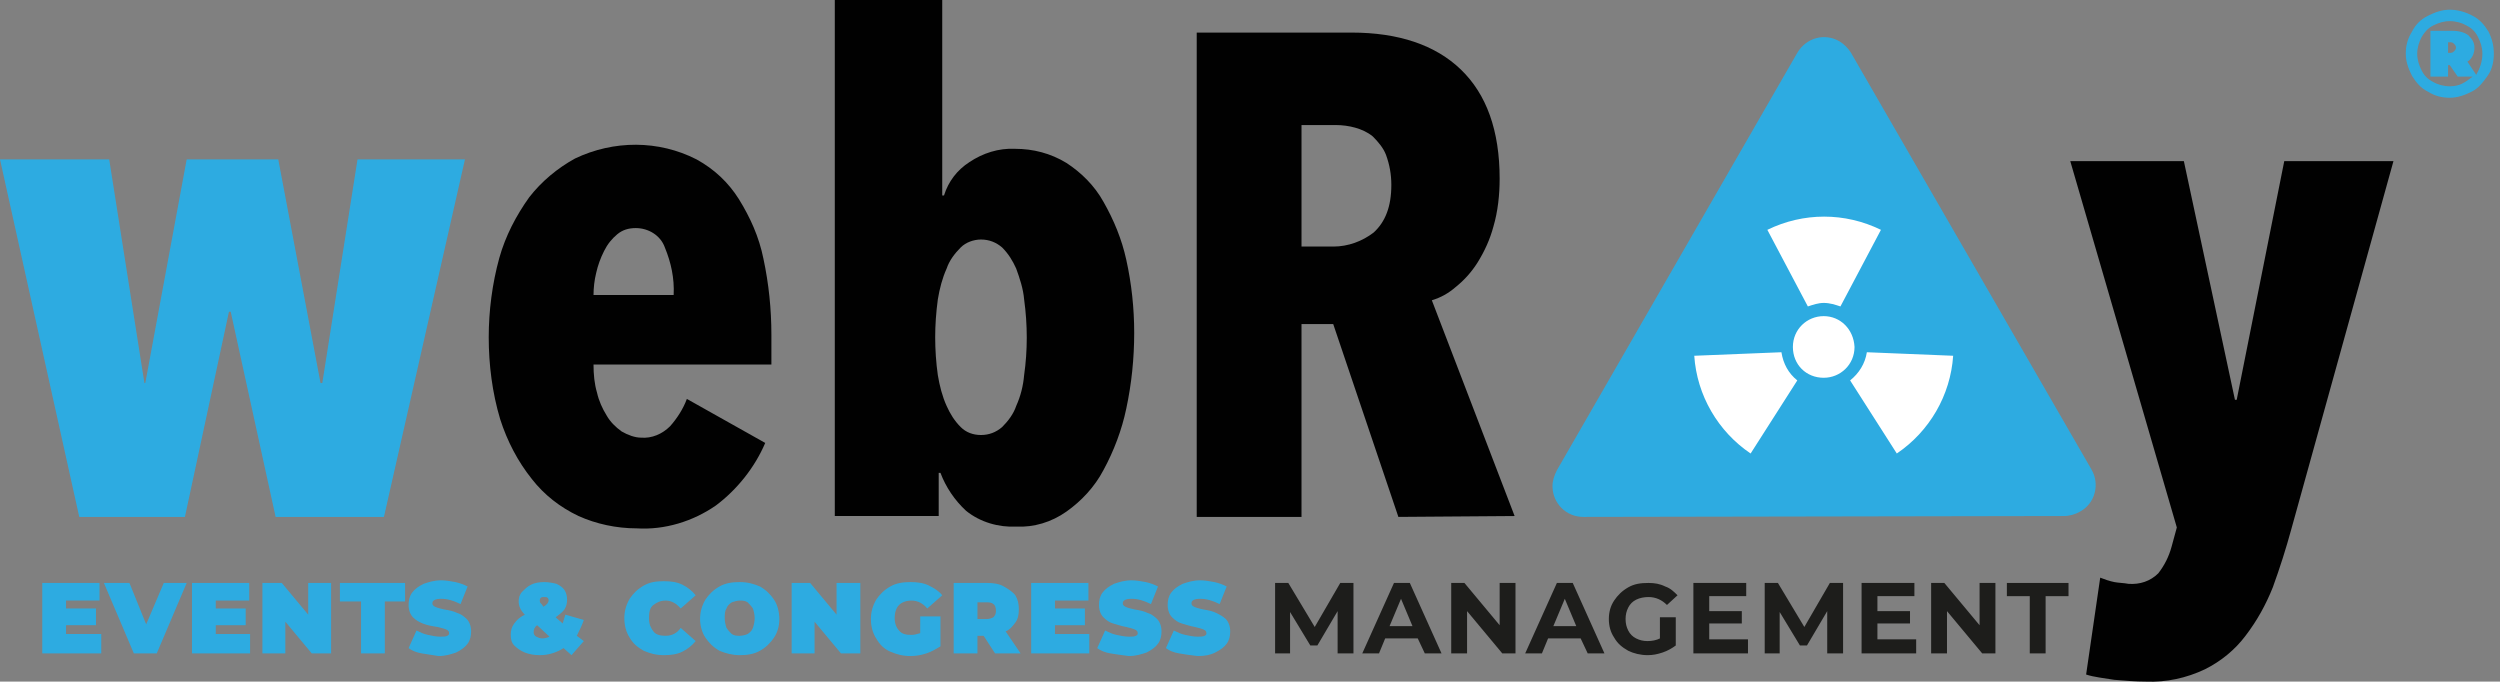 <?xml version="1.0" encoding="utf-8"?>
<!-- Generator: Adobe Illustrator 24.0.1, SVG Export Plug-In . SVG Version: 6.00 Build 0)  -->
<svg version="1.1" id="Livello_1" xmlns="http://www.w3.org/2000/svg" xmlns:xlink="http://www.w3.org/1999/xlink" x="0px" y="0px"
	 viewBox="0 0 283.9 77.4" style="enable-background:new 0 0 283.9 77.4;" xml:space="preserve">
<rect x="0" y="0" width="283.9" height="77.4" fill="#808080" stroke="none"/>
<style type="text/css">
	.st0{fill:#2DABE1;}
	.st1{fill:#FFFFFF;}
	.st2{fill:#010101;}
	.st3{fill:#1D1D1B;}
</style>
<title>logo</title>
<g id="_Gruppo_">
	<g id="_Gruppo_2">
		<path id="_Tracciato_" class="st0" d="M179.8,58.7c-2,0-3.5-1.6-3.5-3.5c0-0.6,0.2-1.2,0.5-1.8L204.1,6c1-1.7,3.1-2.3,4.8-1.3
			c0.5,0.3,1,0.8,1.3,1.3l27.3,47.3c1,1.7,0.4,3.9-1.3,4.8c-0.5,0.3-1.2,0.5-1.8,0.5L179.8,58.7z"/>
		<path id="_Tracciato_composto_" class="st1" d="M205.3,34.8l-4.6-8.7c4.1-2,8.8-2,12.9,0l-4.6,8.7c-0.6-0.2-1.2-0.4-1.9-0.4
			C206.5,34.4,205.9,34.6,205.3,34.8z M202.3,40l-9.9,0.4c0.3,4.5,2.7,8.6,6.4,11.1l5.3-8.3C203.1,42.4,202.5,41.3,202.3,40
			L202.3,40z M210.1,43.2l5.3,8.3c3.7-2.5,6.1-6.6,6.4-11.1L212,40C211.8,41.3,211.1,42.4,210.1,43.2L210.1,43.2z M207.1,35.9
			c-1.9,0-3.5,1.5-3.5,3.5s1.5,3.5,3.5,3.5c1.9,0,3.5-1.5,3.5-3.5c0,0,0,0,0,0C210.5,37.4,209,35.9,207.1,35.9L207.1,35.9z"/>
	</g>
</g>
<path class="st0" d="M43.6,58.7H31.3l-5.1-23.3H26l-5,23.3H9L0,18.1h12.4l4,25.4h0.1l4.7-25.4h10.4l4.8,25.4h0.2l4-25.4h12.2
	L43.6,58.7z"/>
<path class="st2" d="M67.4,41.4c0,1.1,0.1,2.2,0.4,3.2c0.2,0.9,0.6,1.8,1.1,2.6c0.4,0.7,1,1.3,1.7,1.8c0.7,0.4,1.5,0.7,2.2,0.7
	c1.2,0.1,2.4-0.4,3.3-1.3c0.8-0.9,1.5-2,1.9-3.1l8.9,5c-1.2,2.8-3.2,5.3-5.6,7.1c-2.6,1.8-5.8,2.8-9,2.6c-2.3,0-4.6-0.5-6.6-1.4
	c-2.1-1-3.9-2.4-5.3-4.2c-1.6-2-2.8-4.3-3.6-6.8c-0.9-3-1.3-6.2-1.3-9.3c0-3,0.4-6.1,1.2-9c0.7-2.5,1.9-4.8,3.4-6.9
	c1.4-1.8,3.2-3.3,5.2-4.4c4.4-2.1,9.5-2.1,13.8,0.1c2,1.1,3.6,2.6,4.8,4.5c1.3,2.1,2.3,4.3,2.8,6.8c0.6,2.8,0.9,5.7,0.9,8.6v3.4
	L67.4,41.4z M76.5,33.5c0.1-1.9-0.3-3.7-1-5.4c-0.5-1.4-1.9-2.2-3.3-2.2c-0.8,0-1.5,0.2-2.1,0.7c-0.6,0.5-1.1,1.1-1.5,1.9
	c-0.4,0.8-0.7,1.6-0.9,2.5c-0.2,0.8-0.3,1.7-0.3,2.5H76.5z"/>
<path class="st2" d="M94.8,0h12.2v22.2h0.2c0.5-1.6,1.5-2.9,2.9-3.8c1.5-1,3.3-1.6,5.2-1.5c2,0,4,0.5,5.8,1.6
	c1.7,1.1,3.2,2.6,4.2,4.4c1.2,2.1,2.1,4.3,2.6,6.6c0.6,2.7,0.9,5.5,0.9,8.3c0,2.9-0.3,5.8-0.9,8.6c-0.5,2.4-1.4,4.8-2.6,7
	c-1,1.9-2.5,3.5-4.2,4.7c-1.7,1.2-3.7,1.8-5.7,1.7c-2,0.1-4.1-0.5-5.7-1.8c-1.3-1.2-2.3-2.7-2.9-4.3h-0.2v4.9H94.8V0z M106.2,38.3
	c0,1.4,0.1,2.9,0.3,4.3c0.2,1.2,0.5,2.4,1,3.5c0.4,0.9,0.9,1.7,1.6,2.4c0.6,0.6,1.4,0.9,2.3,0.9c0.9,0,1.7-0.3,2.4-0.9
	c0.7-0.7,1.3-1.5,1.6-2.4c0.5-1.1,0.8-2.3,0.9-3.5c0.4-2.8,0.4-5.7,0-8.6c-0.1-1.2-0.5-2.4-0.9-3.5c-0.4-0.9-0.9-1.7-1.6-2.4
	c-0.7-0.6-1.5-0.9-2.4-0.9c-0.8,0-1.7,0.3-2.3,0.9c-0.7,0.7-1.3,1.5-1.6,2.4c-0.5,1.1-0.8,2.3-1,3.5
	C106.3,35.5,106.2,36.9,106.2,38.3z"/>
<path class="st2" d="M158.8,58.7l-7.4-21.9h-3.6v21.9h-11.9V3.7h17.6c5.3,0,9.5,1.4,12.4,4.2s4.4,6.9,4.4,12.4
	c0,1.8-0.2,3.7-0.7,5.4c-0.4,1.5-1,2.8-1.8,4.1c-0.7,1.1-1.5,2-2.5,2.8c-0.8,0.7-1.7,1.2-2.7,1.5l9.4,24.5L158.8,58.7z M158,21
	c0-1.2-0.2-2.3-0.6-3.4c-0.3-0.8-0.9-1.5-1.5-2.1c-0.6-0.5-1.3-0.8-2-1c-0.7-0.2-1.5-0.3-2.2-0.3h-3.9V28h3.6c1.7,0,3.3-0.6,4.6-1.6
	C157.3,25.2,158,23.5,158,21z"/>
<path class="st2" d="M260.2,60.1c-0.6,2.2-1.3,4.4-2.1,6.6c-0.8,2-1.8,3.8-3.1,5.5c-1.2,1.6-2.8,2.9-4.6,3.8c-2.1,1-4.4,1.5-6.7,1.4
	c-1.2,0-2.4-0.1-3.6-0.2c-1.2-0.2-2.3-0.3-3.2-0.6l1.6-11c0.5,0.2,1.1,0.4,1.6,0.5c0.5,0.1,1.1,0.1,1.6,0.2c1.3,0.1,2.5-0.3,3.4-1.2
	c0.7-0.9,1.2-1.9,1.5-3l0.6-2.2l-12.1-41.6H248l5.8,27.1h0.2l5.4-27.1h12.4L260.2,60.1z"/>
<g>
	<path class="st0" d="M280.8,1.8c0.8,0.4,1.3,1,1.8,1.8c0.4,0.8,0.6,1.6,0.6,2.5c0,0.9-0.2,1.8-0.7,2.5s-1,1.4-1.8,1.8
		c-0.8,0.4-1.6,0.7-2.5,0.7s-1.7-0.2-2.5-0.7c-0.8-0.4-1.3-1-1.8-1.8c-0.4-0.8-0.7-1.6-0.7-2.5s0.2-1.7,0.7-2.5
		c0.4-0.8,1-1.4,1.8-1.8c0.8-0.4,1.6-0.7,2.5-0.7S280.1,1.4,280.8,1.8z M281.9,6.1c0-0.7-0.2-1.3-0.5-1.9c-0.3-0.6-0.7-1-1.3-1.3
		c-0.5-0.3-1.2-0.5-1.9-0.5c-0.7,0-1.3,0.2-1.9,0.5c-0.6,0.3-1,0.8-1.3,1.3c-0.3,0.6-0.5,1.2-0.5,1.9s0.2,1.3,0.5,1.9
		c0.3,0.6,0.7,1,1.3,1.3c0.5,0.3,1.2,0.5,1.9,0.5c0.5,0,1-0.1,1.4-0.3c0.4-0.2,0.8-0.5,1.2-0.8h-1.7l-0.9-1.3H278v1.3h-2V3.5h2.5
		c0.8,0,1.4,0.2,1.8,0.5c0.4,0.4,0.7,0.8,0.7,1.4c0,0.7-0.3,1.3-0.8,1.6l1,1.5C281.6,7.8,281.9,7,281.9,6.1z M278.3,6
		c0.2,0,0.3-0.1,0.4-0.2s0.2-0.2,0.2-0.4s-0.1-0.3-0.2-0.4c-0.1-0.1-0.2-0.2-0.4-0.2H278V6H278.3z"/>
</g>
<g>
	<path class="st0" d="M11.5,72.2v2H4.8v-8h6.5v2H7.5v0.9h3.4v1.9H7.5v1H11.5z"/>
	<path class="st0" d="M21.2,66.2l-3.4,8h-2.6l-3.4-8h2.9l1.9,4.7l2-4.7H21.2z"/>
	<path class="st0" d="M28.4,72.2v2h-6.6v-8h6.5v2h-3.8v0.9h3.4v1.9h-3.4v1H28.4z"/>
	<path class="st0" d="M37.6,66.2v8h-2.2l-3-3.6v3.6h-2.6v-8h2.2l3,3.6v-3.6H37.6z"/>
	<path class="st0" d="M40.9,68.3h-2.3v-2.1h7.4v2.1h-2.3v5.9h-2.7V68.3z"/>
	<path class="st0" d="M47.9,74.2c-0.6-0.1-1.1-0.3-1.5-0.6l0.9-2c0.4,0.2,0.8,0.4,1.3,0.5c0.5,0.1,0.9,0.2,1.4,0.2
		c0.4,0,0.6,0,0.8-0.1s0.2-0.2,0.2-0.3c0-0.2-0.1-0.3-0.3-0.4c-0.2-0.1-0.6-0.2-1-0.3C49,71.1,48.5,71,48,70.8s-0.8-0.4-1.1-0.7
		c-0.3-0.3-0.5-0.8-0.5-1.4c0-0.5,0.1-1,0.4-1.4c0.3-0.4,0.7-0.7,1.3-1c0.6-0.2,1.2-0.4,2-0.4c0.5,0,1.1,0.1,1.6,0.2
		c0.5,0.1,1,0.3,1.4,0.5l-0.8,2c-0.8-0.4-1.5-0.6-2.2-0.6c-0.7,0-1,0.2-1,0.5c0,0.2,0.1,0.3,0.3,0.4c0.2,0.1,0.5,0.2,1,0.3
		c0.6,0.1,1.1,0.2,1.5,0.4c0.4,0.1,0.8,0.4,1.1,0.7c0.3,0.3,0.5,0.8,0.5,1.4c0,0.5-0.1,1-0.4,1.4c-0.3,0.4-0.7,0.7-1.3,1
		c-0.6,0.2-1.2,0.4-2,0.4C49.2,74.4,48.6,74.3,47.9,74.2z"/>
	<path class="st0" d="M65.5,72.2l0.8,0.6l-1.4,1.6L64,73.6c-0.8,0.5-1.7,0.8-2.7,0.8c-0.6,0-1.2-0.1-1.7-0.3
		c-0.5-0.2-0.9-0.5-1.2-0.8c-0.3-0.3-0.4-0.7-0.4-1.2c0-0.5,0.1-0.9,0.4-1.3c0.3-0.4,0.6-0.7,1.2-1c-0.5-0.5-0.7-1-0.7-1.5
		c0-0.4,0.1-0.8,0.4-1.1s0.6-0.6,1-0.8c0.4-0.2,0.9-0.3,1.5-0.3c0.5,0,1,0.1,1.4,0.2c0.4,0.2,0.7,0.4,0.9,0.7
		c0.2,0.3,0.3,0.7,0.3,1.1c0,0.4-0.1,0.8-0.3,1.1c-0.2,0.3-0.6,0.6-1,0.9l0.8,0.7c0.1-0.3,0.2-0.7,0.3-1l2.1,0.6
		C66.1,71,65.8,71.6,65.5,72.2z M62.4,72.3L61,71c-0.3,0.2-0.4,0.5-0.4,0.8c0,0.2,0.1,0.4,0.3,0.5c0.2,0.1,0.4,0.2,0.7,0.2
		C61.9,72.5,62.2,72.4,62.4,72.3z M61.4,67.9c-0.1,0.1-0.1,0.2-0.1,0.3c0,0.1,0,0.2,0.1,0.3c0.1,0.1,0.2,0.2,0.3,0.4
		c0.4-0.2,0.6-0.5,0.6-0.7c0-0.1,0-0.2-0.1-0.3c-0.1-0.1-0.2-0.1-0.4-0.1C61.6,67.8,61.5,67.8,61.4,67.9z"/>
	<path class="st0" d="M73.1,73.9c-0.7-0.4-1.2-0.8-1.6-1.5c-0.4-0.6-0.6-1.4-0.6-2.2s0.2-1.5,0.6-2.2c0.4-0.6,0.9-1.1,1.6-1.5
		s1.4-0.5,2.3-0.5c0.8,0,1.5,0.1,2.1,0.4c0.6,0.3,1.1,0.7,1.5,1.2l-1.7,1.5c-0.5-0.6-1.1-0.9-1.7-0.9c-0.6,0-1,0.2-1.4,0.5
		s-0.5,0.8-0.5,1.5s0.2,1.1,0.5,1.5s0.8,0.5,1.4,0.5c0.7,0,1.3-0.3,1.7-0.9l1.7,1.5c-0.4,0.5-0.9,0.9-1.5,1.2
		c-0.6,0.3-1.3,0.4-2.1,0.4C74.5,74.4,73.8,74.2,73.1,73.9z"/>
	<path class="st0" d="M81.7,73.9c-0.7-0.4-1.2-0.9-1.6-1.5c-0.4-0.6-0.6-1.4-0.6-2.1c0-0.8,0.2-1.5,0.6-2.2c0.4-0.6,0.9-1.1,1.6-1.5
		c0.7-0.4,1.5-0.5,2.3-0.5c0.9,0,1.6,0.2,2.3,0.5c0.7,0.4,1.2,0.9,1.6,1.5c0.4,0.6,0.6,1.4,0.6,2.2c0,0.8-0.2,1.5-0.6,2.1
		s-0.9,1.1-1.6,1.5s-1.5,0.5-2.3,0.5C83.2,74.4,82.4,74.2,81.7,73.9z M84.9,72c0.3-0.2,0.5-0.4,0.6-0.7s0.2-0.7,0.2-1.1
		c0-0.4-0.1-0.8-0.2-1.1c-0.2-0.3-0.4-0.5-0.6-0.7c-0.3-0.2-0.6-0.2-0.9-0.2s-0.6,0.1-0.9,0.2c-0.3,0.2-0.5,0.4-0.6,0.7
		c-0.2,0.3-0.2,0.7-0.2,1.1c0,0.4,0.1,0.8,0.2,1.1c0.2,0.3,0.4,0.5,0.6,0.7c0.3,0.2,0.6,0.2,0.9,0.2S84.7,72.1,84.9,72z"/>
	<path class="st0" d="M97.7,66.2v8h-2.2l-3-3.6v3.6h-2.6v-8H92l3,3.6v-3.6H97.7z"/>
	<path class="st0" d="M104.5,70h2.3v3.4c-0.5,0.3-1,0.6-1.6,0.8c-0.6,0.2-1.2,0.3-1.8,0.3c-0.9,0-1.6-0.2-2.3-0.5s-1.2-0.8-1.6-1.5
		c-0.4-0.6-0.6-1.4-0.6-2.2s0.2-1.5,0.6-2.2c0.4-0.6,0.9-1.1,1.6-1.5s1.5-0.5,2.3-0.5c0.8,0,1.5,0.1,2.1,0.4
		c0.6,0.3,1.1,0.6,1.5,1.1l-1.7,1.5c-0.5-0.6-1.1-0.9-1.8-0.9c-0.6,0-1.1,0.2-1.4,0.5s-0.5,0.8-0.5,1.5c0,0.6,0.2,1.1,0.5,1.4
		c0.3,0.4,0.8,0.5,1.4,0.5c0.3,0,0.7-0.1,1-0.2V70z"/>
	<path class="st0" d="M111.7,72.2H111v2h-2.7v-8h3.8c0.7,0,1.4,0.1,1.9,0.4s1,0.6,1.3,1c0.3,0.5,0.4,1,0.4,1.6
		c0,0.6-0.1,1.1-0.4,1.5c-0.3,0.4-0.6,0.8-1.1,1l1.7,2.5h-2.9L111.7,72.2z M112.8,68.6c-0.2-0.2-0.5-0.2-0.8-0.2h-1v1.9h1
		c0.4,0,0.6-0.1,0.8-0.2c0.2-0.2,0.3-0.4,0.3-0.7C113.1,69,113,68.7,112.8,68.6z"/>
	<path class="st0" d="M123.7,72.2v2h-6.6v-8h6.5v2h-3.8v0.9h3.4v1.9h-3.4v1H123.7z"/>
	<path class="st0" d="M126.1,74.2c-0.6-0.1-1.1-0.3-1.5-0.6l0.9-2c0.4,0.2,0.8,0.4,1.3,0.5c0.5,0.1,0.9,0.2,1.4,0.2
		c0.4,0,0.6,0,0.8-0.1s0.2-0.2,0.2-0.3c0-0.2-0.1-0.3-0.3-0.4c-0.2-0.1-0.6-0.2-1-0.3c-0.6-0.1-1.1-0.3-1.5-0.4s-0.8-0.4-1.1-0.7
		c-0.3-0.3-0.5-0.8-0.5-1.4c0-0.5,0.1-1,0.4-1.4c0.3-0.4,0.7-0.7,1.3-1c0.6-0.2,1.2-0.4,2-0.4c0.5,0,1.1,0.1,1.6,0.2
		c0.5,0.1,1,0.3,1.4,0.5l-0.8,2c-0.8-0.4-1.5-0.6-2.2-0.6c-0.7,0-1,0.2-1,0.5c0,0.2,0.1,0.3,0.3,0.4c0.2,0.1,0.5,0.2,1,0.3
		c0.6,0.1,1.1,0.2,1.5,0.4c0.4,0.1,0.8,0.4,1.1,0.7c0.3,0.3,0.5,0.8,0.5,1.4c0,0.5-0.1,1-0.4,1.4c-0.3,0.4-0.7,0.7-1.3,1
		c-0.6,0.2-1.2,0.4-2,0.4C127.4,74.4,126.7,74.3,126.1,74.2z"/>
	<path class="st0" d="M133.9,74.2c-0.6-0.1-1.1-0.3-1.5-0.6l0.9-2c0.4,0.2,0.8,0.4,1.3,0.5c0.5,0.1,0.9,0.2,1.4,0.2
		c0.4,0,0.6,0,0.8-0.1c0.2-0.1,0.2-0.2,0.2-0.3c0-0.2-0.1-0.3-0.3-0.4c-0.2-0.1-0.6-0.2-1-0.3c-0.6-0.1-1.1-0.3-1.5-0.4
		s-0.8-0.4-1.1-0.7c-0.3-0.3-0.5-0.8-0.5-1.4c0-0.5,0.1-1,0.4-1.4c0.3-0.4,0.7-0.7,1.3-1c0.6-0.2,1.2-0.4,2-0.4
		c0.5,0,1.1,0.1,1.6,0.2c0.5,0.1,1,0.3,1.4,0.5l-0.8,2c-0.8-0.4-1.5-0.6-2.2-0.6c-0.7,0-1,0.2-1,0.5c0,0.2,0.1,0.3,0.3,0.4
		c0.2,0.1,0.5,0.2,1,0.3c0.6,0.1,1.1,0.2,1.5,0.4s0.8,0.4,1.1,0.7c0.3,0.3,0.5,0.8,0.5,1.4c0,0.5-0.1,1-0.4,1.4
		c-0.3,0.4-0.7,0.7-1.3,1s-1.2,0.4-2,0.4C135.1,74.4,134.5,74.3,133.9,74.2z"/>
	<path class="st3" d="M151.9,74.2l0-4.8l-2.3,3.9h-0.8l-2.3-3.8v4.7h-1.7v-8h1.5l3,5l2.9-5h1.5l0,8H151.9z"/>
	<path class="st3" d="M161,72.5h-3.7l-0.7,1.7h-1.9l3.6-8h1.8l3.6,8h-1.9L161,72.5z M160.4,71.1l-1.3-3.1l-1.3,3.1H160.4z"/>
	<path class="st3" d="M172.1,66.2v8h-1.5l-4-4.8v4.8h-1.8v-8h1.5l4,4.8v-4.8H172.1z"/>
	<path class="st3" d="M179.5,72.5h-3.7l-0.7,1.7h-1.9l3.6-8h1.8l3.6,8h-1.9L179.5,72.5z M179,71.1l-1.3-3.1l-1.3,3.1H179z"/>
	<path class="st3" d="M188.6,70.1h1.7v3.2c-0.4,0.3-0.9,0.6-1.5,0.8s-1.1,0.3-1.7,0.3c-0.8,0-1.6-0.2-2.2-0.5
		c-0.7-0.4-1.2-0.8-1.6-1.5c-0.4-0.6-0.6-1.3-0.6-2.1s0.2-1.5,0.6-2.1c0.4-0.6,0.9-1.1,1.6-1.5s1.4-0.5,2.3-0.5
		c0.7,0,1.3,0.1,1.9,0.4c0.6,0.2,1,0.6,1.4,1l-1.2,1.1c-0.6-0.6-1.3-0.9-2.1-0.9c-0.5,0-1,0.1-1.4,0.3s-0.7,0.5-0.9,0.9
		s-0.3,0.8-0.3,1.3c0,0.5,0.1,0.9,0.3,1.3s0.5,0.7,0.9,0.9s0.8,0.3,1.3,0.3c0.5,0,1-0.1,1.4-0.3V70.1z"/>
	<path class="st3" d="M198.5,72.7v1.5h-6.2v-8h6v1.5h-4.2v1.7h3.7v1.4h-3.7v1.8H198.5z"/>
	<path class="st3" d="M207.5,74.2l0-4.8l-2.3,3.9h-0.8l-2.3-3.8v4.7h-1.7v-8h1.5l3,5l2.9-5h1.5l0,8H207.5z"/>
	<path class="st3" d="M217.6,72.7v1.5h-6.2v-8h6v1.5h-4.2v1.7h3.7v1.4h-3.7v1.8H217.6z"/>
	<path class="st3" d="M226.6,66.2v8h-1.5l-4-4.8v4.8h-1.8v-8h1.5l4,4.8v-4.8H226.6z"/>
	<path class="st3" d="M230.5,67.7h-2.6v-1.5h7v1.5h-2.6v6.5h-1.8V67.7z"/>
</g>
</svg>
